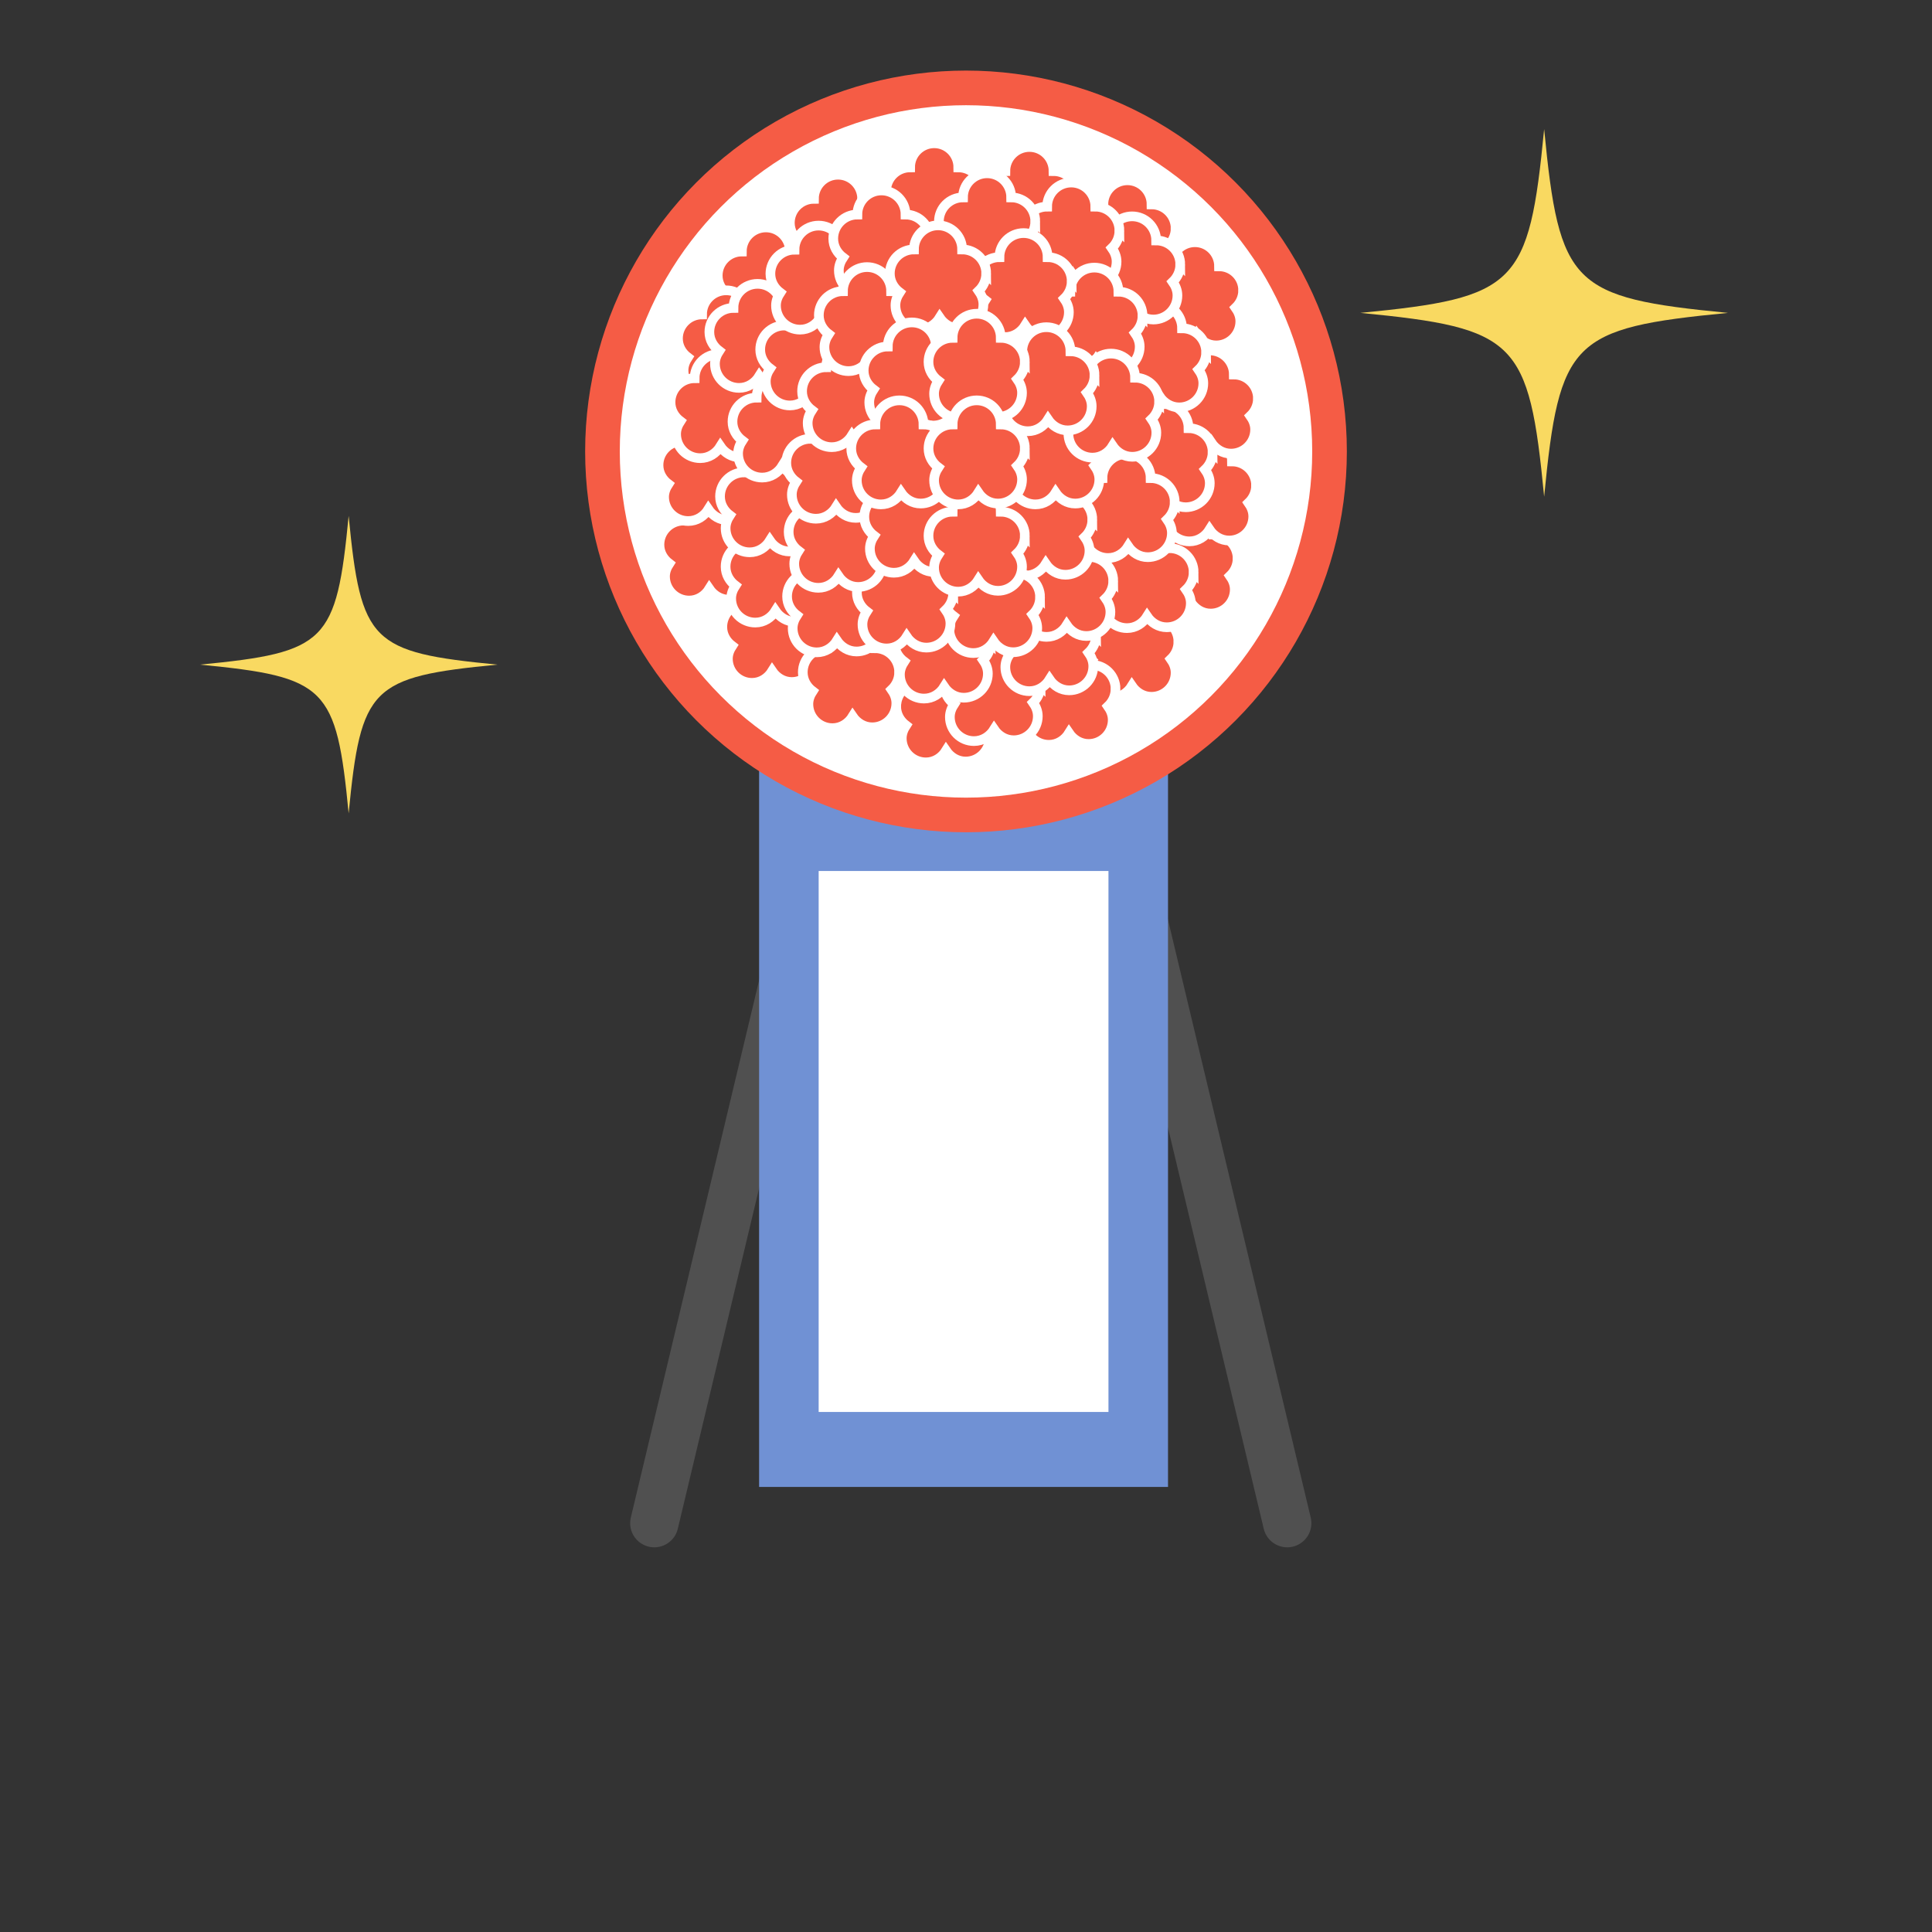 <?xml version="1.0" encoding="UTF-8"?>
<svg id="b" data-name="Design" xmlns="http://www.w3.org/2000/svg" viewBox="0 0 100 100">
  <rect x="0" y="0" width="100" height="100" fill="#333333" stroke="none"/>
  <polyline points="66.627 78.839 50.247 10.232 33.867 78.839" style="fill: none; stroke: #505050; stroke-linecap: round; stroke-linejoin: round; stroke-width: 2.5px;"/>
  <rect x="39.291" y="39.083" width="21.165" height="37.881" style="fill: #7091d4;"/>
  <rect x="42.374" y="45.083" width="15" height="28" style="fill: #fff;"/>
  <circle cx="50" cy="23.366" r="19.713" style="fill: #f55c45;"/>
  <circle cx="50" cy="23.366" r="17.92" style="fill: #fff;"/>
  <path d="M79.925,25.708c-.785-8.091-1.422-8.728-9.513-9.513,8.091-.785,8.728-1.422,9.513-9.513,.785,8.091,1.422,8.728,9.513,9.513-8.091,.785-8.728,1.422-9.513,9.513Z" style="fill: #f9d961;"/>
  <path d="M18.046,42.099c-.635-6.548-1.15-7.063-7.698-7.698,6.548-.635,7.063-1.15,7.698-7.698,.635,6.548,1.15,7.063,7.698,7.698-6.548,.635-7.063,1.15-7.698,7.698Z" style="fill: #f9d961;"/>
  <path d="M60.995,33.218c0-.688-.558-1.246-1.247-1.246,0-.688-.558-1.247-1.247-1.247s-1.247,.558-1.247,1.247c-.688,0-1.247,.558-1.247,1.246,0,.407,.208,.751,.51,.979-.128,.196-.221,.416-.221,.667,0,.688,.558,1.246,1.247,1.246,.449,0,.825-.25,1.044-.606,.224,.331,.585,.562,1.014,.562,.688,0,1.247-.558,1.247-1.247,0-.267-.102-.5-.245-.703,.238-.227,.391-.543,.391-.899Z" style="fill: #f55c45; stroke: #fff; stroke-miterlimit: 10; stroke-width: .5px;"/>
  <path d="M64.058,28.91c0-.688-.558-1.246-1.247-1.246,0-.688-.558-1.247-1.247-1.247s-1.247,.558-1.247,1.247c-.688,0-1.247,.558-1.247,1.246,0,.407,.208,.751,.51,.979-.128,.196-.221,.416-.221,.667,0,.688,.558,1.246,1.247,1.246,.449,0,.825-.25,1.044-.606,.224,.331,.585,.562,1.014,.562,.688,0,1.247-.558,1.247-1.247,0-.267-.102-.5-.245-.703,.238-.227,.391-.543,.391-.899Z" style="fill: #f55c45; stroke: #fff; stroke-miterlimit: 10; stroke-width: .5px;"/>
  <path d="M65.015,25.129c0-.688-.558-1.246-1.247-1.246,0-.688-.558-1.247-1.247-1.247s-1.247,.558-1.247,1.247c-.688,0-1.247,.558-1.247,1.246,0,.407,.208,.751,.51,.979-.128,.196-.221,.416-.221,.667,0,.688,.558,1.246,1.247,1.246,.449,0,.825-.25,1.044-.606,.224,.331,.585,.562,1.014,.562,.688,0,1.247-.558,1.247-1.247,0-.267-.102-.5-.245-.703,.238-.227,.391-.543,.391-.899Z" style="fill: #f55c45; stroke: #fff; stroke-miterlimit: 10; stroke-width: .5px;"/>
  <path d="M65.111,20.631c0-.688-.558-1.246-1.247-1.246,0-.688-.558-1.247-1.247-1.247s-1.247,.558-1.247,1.247c-.688,0-1.247,.558-1.247,1.246,0,.407,.208,.751,.51,.979-.128,.196-.221,.416-.221,.667,0,.688,.558,1.246,1.247,1.246,.449,0,.825-.25,1.044-.606,.224,.331,.585,.562,1.014,.562,.688,0,1.247-.558,1.247-1.247,0-.267-.102-.5-.245-.703,.238-.227,.391-.543,.391-.899Z" style="fill: #f55c45; stroke: #fff; stroke-miterlimit: 10; stroke-width: .5px;"/>
  <path d="M64.345,15.031c0-.688-.558-1.246-1.247-1.246,0-.688-.558-1.247-1.247-1.247s-1.247,.558-1.247,1.247c-.688,0-1.247,.558-1.247,1.246,0,.407,.208,.751,.51,.979-.128,.196-.221,.416-.221,.667,0,.688,.558,1.246,1.247,1.246,.449,0,.825-.25,1.044-.606,.224,.331,.585,.562,1.014,.562,.688,0,1.247-.558,1.247-1.247,0-.267-.102-.5-.245-.703,.238-.227,.391-.543,.391-.899Z" style="fill: #f55c45; stroke: #fff; stroke-miterlimit: 10; stroke-width: .5px;"/>
  <path d="M50.849,9.91c0-.688-.558-1.246-1.247-1.246,0-.688-.558-1.247-1.247-1.247s-1.247,.558-1.247,1.247c-.688,0-1.247,.558-1.247,1.246,0,.407,.208,.751,.51,.979-.128,.196-.221,.416-.221,.667,0,.688,.558,1.246,1.247,1.246,.449,0,.825-.25,1.044-.606,.224,.331,.585,.562,1.014,.562,.688,0,1.247-.558,1.247-1.247,0-.267-.102-.5-.245-.703,.238-.227,.391-.543,.391-.899Z" style="fill: #f55c45; stroke: #fff; stroke-miterlimit: 10; stroke-width: .5px;"/>
  <path d="M45.871,11.537c0-.688-.558-1.246-1.247-1.246,0-.688-.558-1.247-1.247-1.247s-1.247,.558-1.247,1.247c-.688,0-1.247,.558-1.247,1.246,0,.407,.208,.751,.51,.979-.128,.196-.221,.416-.221,.667,0,.688,.558,1.246,1.247,1.246,.449,0,.825-.25,1.044-.606,.224,.331,.585,.562,1.014,.562,.688,0,1.247-.558,1.247-1.247,0-.267-.102-.5-.245-.703,.238-.227,.391-.543,.391-.899Z" style="fill: #f55c45; stroke: #fff; stroke-miterlimit: 10; stroke-width: .5px;"/>
  <path d="M42.138,14.265c0-.688-.558-1.246-1.247-1.246,0-.688-.558-1.247-1.247-1.247s-1.247,.558-1.247,1.247c-.688,0-1.247,.558-1.247,1.246,0,.407,.208,.751,.51,.979-.128,.196-.221,.416-.221,.667,0,.688,.558,1.246,1.247,1.246,.449,0,.825-.25,1.044-.606,.224,.331,.585,.562,1.014,.562,.688,0,1.247-.558,1.247-1.247,0-.267-.102-.5-.245-.703,.238-.227,.391-.543,.391-.899Z" style="fill: #f55c45; stroke: #fff; stroke-miterlimit: 10; stroke-width: .5px;"/>
  <path d="M40.08,17.52c0-.688-.558-1.246-1.247-1.246,0-.688-.558-1.247-1.247-1.247s-1.247,.558-1.247,1.247c-.688,0-1.247,.558-1.247,1.246,0,.407,.208,.751,.51,.979-.128,.196-.221,.416-.221,.667,0,.688,.558,1.246,1.247,1.246,.449,0,.825-.25,1.044-.606,.224,.331,.585,.562,1.014,.562,.688,0,1.247-.558,1.247-1.247,0-.267-.102-.5-.245-.703,.238-.227,.391-.543,.391-.899Z" style="fill: #f55c45; stroke: #fff; stroke-miterlimit: 10; stroke-width: .5px;"/>
  <path d="M55.778,10.102c0-.688-.558-1.246-1.247-1.246,0-.688-.558-1.247-1.247-1.247s-1.247,.558-1.247,1.247c-.688,0-1.247,.558-1.247,1.246,0,.407,.208,.751,.51,.979-.128,.196-.221,.416-.221,.667,0,.688,.558,1.246,1.247,1.246,.449,0,.825-.25,1.044-.606,.224,.331,.585,.562,1.014,.562,.688,0,1.247-.558,1.247-1.247,0-.267-.102-.5-.245-.703,.238-.227,.391-.543,.391-.899Z" style="fill: #f55c45; stroke: #fff; stroke-miterlimit: 10; stroke-width: .5px;"/>
  <path d="M60.851,11.825c0-.688-.558-1.246-1.247-1.246,0-.688-.558-1.247-1.247-1.247s-1.247,.558-1.247,1.247c-.688,0-1.247,.558-1.247,1.246,0,.407,.208,.751,.51,.979-.128,.196-.221,.416-.221,.667,0,.688,.558,1.246,1.247,1.246,.449,0,.825-.25,1.044-.606,.224,.331,.585,.562,1.014,.562,.688,0,1.247-.558,1.247-1.247,0-.267-.102-.5-.245-.703,.238-.227,.391-.543,.391-.899Z" style="fill: #f55c45; stroke: #fff; stroke-miterlimit: 10; stroke-width: .5px;"/>
  <path d="M61.784,29.619c0-.688-.558-1.246-1.247-1.246,0-.688-.558-1.247-1.247-1.247s-1.247,.558-1.247,1.247c-.688,0-1.247,.558-1.247,1.246,0,.407,.208,.751,.51,.979-.128,.196-.221,.416-.221,.667,0,.688,.558,1.246,1.247,1.246,.449,0,.825-.25,1.044-.606,.224,.331,.585,.562,1.014,.562,.688,0,1.247-.558,1.247-1.247,0-.267-.102-.5-.245-.703,.238-.227,.391-.543,.391-.899Z" style="fill: #f55c45; stroke: #fff; stroke-miterlimit: 10; stroke-width: .5px;"/>
  <path d="M39.121,28.192c0-.688-.558-1.246-1.247-1.246,0-.688-.558-1.247-1.247-1.247s-1.247,.558-1.247,1.247c-.688,0-1.247,.558-1.247,1.246,0,.407,.208,.751,.51,.979-.128,.196-.221,.416-.221,.667,0,.688,.558,1.246,1.247,1.246,.449,0,.825-.25,1.044-.606,.224,.331,.585,.562,1.014,.562,.688,0,1.247-.558,1.247-1.247,0-.267-.102-.5-.245-.703,.238-.227,.391-.543,.391-.899Z" style="fill: #f55c45; stroke: #fff; stroke-miterlimit: 10; stroke-width: .5px;"/>
  <path d="M42.375,32.452c0-.688-.558-1.246-1.247-1.246,0-.688-.558-1.247-1.247-1.247s-1.247,.558-1.247,1.247c-.688,0-1.247,.558-1.247,1.246,0,.407,.208,.751,.51,.979-.128,.196-.221,.416-.221,.667,0,.688,.558,1.246,1.247,1.246,.449,0,.825-.25,1.044-.606,.224,.331,.585,.562,1.014,.562,.688,0,1.247-.558,1.247-1.247,0-.267-.102-.5-.245-.703,.238-.227,.391-.543,.391-.899Z" style="fill: #f55c45; stroke: #fff; stroke-miterlimit: 10; stroke-width: .5px;"/>
  <path d="M42.545,29.332c0-.688-.558-1.246-1.247-1.246,0-.688-.558-1.247-1.247-1.247s-1.247,.558-1.247,1.247c-.688,0-1.247,.558-1.247,1.246,0,.407,.208,.751,.51,.979-.128,.196-.221,.416-.221,.667,0,.688,.558,1.246,1.247,1.246,.449,0,.825-.25,1.044-.606,.224,.331,.585,.562,1.014,.562,.688,0,1.247-.558,1.247-1.247,0-.267-.102-.5-.245-.703,.238-.227,.391-.543,.391-.899Z" style="fill: #f55c45; stroke: #fff; stroke-miterlimit: 10; stroke-width: .5px;"/>
  <path d="M39.073,24.077c0-.688-.558-1.246-1.247-1.246,0-.688-.558-1.247-1.247-1.247s-1.247,.558-1.247,1.247c-.688,0-1.247,.558-1.247,1.246,0,.407,.208,.751,.51,.979-.128,.196-.221,.416-.221,.667,0,.688,.558,1.246,1.247,1.246,.449,0,.825-.25,1.044-.606,.224,.331,.585,.562,1.014,.562,.688,0,1.247-.558,1.247-1.247,0-.267-.102-.5-.245-.703,.238-.227,.391-.543,.391-.899Z" style="fill: #f55c45; stroke: #fff; stroke-miterlimit: 10; stroke-width: .5px;"/>
  <path d="M42.257,25.695c0-.688-.558-1.246-1.247-1.246,0-.688-.558-1.247-1.247-1.247s-1.247,.558-1.247,1.247c-.688,0-1.247,.558-1.247,1.246,0,.407,.208,.751,.51,.979-.128,.196-.221,.416-.221,.667,0,.688,.558,1.246,1.247,1.246,.449,0,.825-.25,1.044-.606,.224,.331,.585,.562,1.014,.562,.688,0,1.247-.558,1.247-1.247,0-.267-.102-.5-.245-.703,.238-.227,.391-.543,.391-.899Z" style="fill: #f55c45; stroke: #fff; stroke-miterlimit: 10; stroke-width: .5px;"/>
  <path d="M62.766,23.407c0-.688-.558-1.246-1.247-1.246,0-.688-.558-1.247-1.247-1.247s-1.247,.558-1.247,1.247c-.688,0-1.247,.558-1.247,1.246,0,.407,.208,.751,.51,.979-.128,.196-.221,.416-.221,.667,0,.688,.558,1.246,1.247,1.246,.449,0,.825-.25,1.044-.606,.224,.331,.585,.562,1.014,.562,.688,0,1.247-.558,1.247-1.247,0-.267-.102-.5-.245-.703,.238-.227,.391-.543,.391-.899Z" style="fill: #f55c45; stroke: #fff; stroke-miterlimit: 10; stroke-width: .5px;"/>
  <path d="M51.375,36.568c0-.688-.558-1.246-1.247-1.246,0-.688-.558-1.247-1.247-1.247s-1.247,.558-1.247,1.247c-.688,0-1.247,.558-1.247,1.246,0,.407,.208,.751,.51,.979-.128,.196-.221,.416-.221,.667,0,.688,.558,1.246,1.247,1.246,.449,0,.825-.25,1.044-.606,.224,.331,.585,.562,1.014,.562,.688,0,1.247-.558,1.247-1.247,0-.267-.102-.5-.245-.703,.238-.227,.391-.543,.391-.899Z" style="fill: #f55c45; stroke: #fff; stroke-miterlimit: 10; stroke-width: .5px;"/>
  <path d="M57.741,35.659c0-.688-.558-1.246-1.247-1.246,0-.688-.558-1.247-1.247-1.247s-1.247,.558-1.247,1.247c-.688,0-1.247,.558-1.247,1.246,0,.407,.208,.751,.51,.979-.128,.196-.221,.416-.221,.667,0,.688,.558,1.246,1.247,1.246,.449,0,.825-.25,1.044-.606,.224,.331,.585,.562,1.014,.562,.688,0,1.247-.558,1.247-1.247,0-.267-.102-.5-.245-.703,.238-.227,.391-.543,.391-.899Z" style="fill: #f55c45; stroke: #fff; stroke-miterlimit: 10; stroke-width: .5px;"/>
  <path d="M62.431,18.238c0-.688-.558-1.246-1.247-1.246,0-.688-.558-1.247-1.247-1.247s-1.247,.558-1.247,1.247c-.688,0-1.247,.558-1.247,1.246,0,.407,.208,.751,.51,.979-.128,.196-.221,.416-.221,.667,0,.688,.558,1.246,1.247,1.246,.449,0,.825-.25,1.044-.606,.224,.331,.585,.562,1.014,.562,.688,0,1.247-.558,1.247-1.247,0-.267-.102-.5-.245-.703,.238-.227,.391-.543,.391-.899Z" style="fill: #f55c45; stroke: #fff; stroke-miterlimit: 10; stroke-width: .5px;"/>
  <path d="M61.091,13.691c0-.688-.558-1.246-1.247-1.246,0-.688-.558-1.247-1.247-1.247s-1.247,.558-1.247,1.247c-.688,0-1.247,.558-1.247,1.246,0,.407,.208,.751,.51,.979-.128,.196-.221,.416-.221,.667,0,.688,.558,1.246,1.247,1.246,.449,0,.825-.25,1.044-.606,.224,.331,.585,.562,1.014,.562,.688,0,1.247-.558,1.247-1.247,0-.267-.102-.5-.245-.703,.238-.227,.391-.543,.391-.899Z" style="fill: #f55c45; stroke: #fff; stroke-miterlimit: 10; stroke-width: .5px;"/>
  <path d="M60.804,25.991c0-.688-.558-1.246-1.247-1.246,0-.688-.558-1.247-1.247-1.247s-1.247,.558-1.247,1.247c-.688,0-1.247,.558-1.247,1.246,0,.407,.208,.751,.51,.979-.128,.196-.221,.416-.221,.667,0,.688,.558,1.246,1.247,1.246,.449,0,.825-.25,1.044-.606,.224,.331,.585,.562,1.014,.562,.688,0,1.247-.558,1.247-1.247,0-.267-.102-.5-.245-.703,.238-.227,.391-.543,.391-.899Z" style="fill: #f55c45; stroke: #fff; stroke-miterlimit: 10; stroke-width: .5px;"/>
  <path d="M53.864,35.467c0-.688-.558-1.246-1.247-1.246,0-.688-.558-1.247-1.247-1.247s-1.247,.558-1.247,1.247c-.688,0-1.247,.558-1.247,1.246,0,.407,.208,.751,.51,.979-.128,.196-.221,.416-.221,.667,0,.688,.558,1.246,1.247,1.246,.449,0,.825-.25,1.044-.606,.224,.331,.585,.562,1.014,.562,.688,0,1.247-.558,1.247-1.247,0-.267-.102-.5-.245-.703,.238-.227,.391-.543,.391-.899Z" style="fill: #f55c45; stroke: #fff; stroke-miterlimit: 10; stroke-width: .5px;"/>
  <path d="M46.541,34.797c0-.688-.558-1.246-1.247-1.246,0-.688-.558-1.247-1.247-1.247s-1.247,.558-1.247,1.247c-.688,0-1.247,.558-1.247,1.246,0,.407,.208,.751,.51,.979-.128,.196-.221,.416-.221,.667,0,.688,.558,1.246,1.247,1.246,.449,0,.825-.25,1.044-.606,.224,.331,.585,.562,1.014,.562,.688,0,1.247-.558,1.247-1.247,0-.267-.102-.5-.245-.703,.238-.227,.391-.543,.391-.899Z" style="fill: #f55c45; stroke: #fff; stroke-miterlimit: 10; stroke-width: .5px;"/>
  <path d="M56.735,32.883c0-.688-.558-1.246-1.247-1.246,0-.688-.558-1.247-1.247-1.247s-1.247,.558-1.247,1.247c-.688,0-1.247,.558-1.247,1.246,0,.407,.208,.751,.51,.979-.128,.196-.221,.416-.221,.667,0,.688,.558,1.246,1.247,1.246,.449,0,.825-.25,1.044-.606,.224,.331,.585,.562,1.014,.562,.688,0,1.247-.558,1.247-1.247,0-.267-.102-.5-.245-.703,.238-.227,.391-.543,.391-.899Z" style="fill: #f55c45; stroke: #fff; stroke-miterlimit: 10; stroke-width: .5px;"/>
  <path d="M45.728,30.873c0-.688-.558-1.246-1.247-1.246,0-.688-.558-1.247-1.247-1.247s-1.247,.558-1.247,1.247c-.688,0-1.247,.558-1.247,1.246,0,.407,.208,.751,.51,.979-.128,.196-.221,.416-.221,.667,0,.688,.558,1.246,1.247,1.246,.449,0,.825-.25,1.044-.606,.224,.331,.585,.562,1.014,.562,.688,0,1.247-.558,1.247-1.247,0-.267-.102-.5-.245-.703,.238-.227,.391-.543,.391-.899Z" style="fill: #f55c45; stroke: #fff; stroke-miterlimit: 10; stroke-width: .5px;"/>
  <path d="M51.279,33.266c0-.688-.558-1.246-1.247-1.246,0-.688-.558-1.247-1.247-1.247s-1.247,.558-1.247,1.247c-.688,0-1.247,.558-1.247,1.246,0,.407,.208,.751,.51,.979-.128,.196-.221,.416-.221,.667,0,.688,.558,1.246,1.247,1.246,.449,0,.825-.25,1.044-.606,.224,.331,.585,.562,1.014,.562,.688,0,1.247-.558,1.247-1.247,0-.267-.102-.5-.245-.703,.238-.227,.391-.543,.391-.899Z" style="fill: #f55c45; stroke: #fff; stroke-miterlimit: 10; stroke-width: .5px;"/>
  <path d="M57.622,30.072c0-.688-.558-1.246-1.247-1.246,0-.688-.558-1.247-1.247-1.247s-1.247,.558-1.247,1.247c-.688,0-1.247,.558-1.247,1.246,0,.407,.208,.751,.51,.979-.128,.196-.221,.416-.221,.667,0,.688,.558,1.246,1.247,1.246,.449,0,.825-.25,1.044-.606,.224,.331,.585,.562,1.014,.562,.688,0,1.247-.558,1.247-1.247,0-.267-.102-.5-.245-.703,.238-.227,.391-.543,.391-.899Z" style="fill: #f55c45; stroke: #fff; stroke-miterlimit: 10; stroke-width: .5px;"/>
  <path d="M56.539,26.901c0-.688-.558-1.246-1.247-1.246,0-.688-.558-1.247-1.247-1.247s-1.247,.558-1.247,1.247c-.688,0-1.247,.558-1.247,1.246,0,.407,.208,.751,.51,.979-.128,.196-.221,.416-.221,.667,0,.688,.558,1.246,1.247,1.246,.449,0,.825-.25,1.044-.606,.224,.331,.585,.562,1.014,.562,.688,0,1.247-.558,1.247-1.247,0-.267-.102-.5-.245-.703,.238-.227,.391-.543,.391-.899Z" style="fill: #f55c45; stroke: #fff; stroke-miterlimit: 10; stroke-width: .5px;"/>
  <path d="M57.048,23.215c0-.688-.558-1.246-1.247-1.246,0-.688-.558-1.247-1.247-1.247s-1.247,.558-1.247,1.247c-.688,0-1.247,.558-1.247,1.246,0,.407,.208,.751,.51,.979-.128,.196-.221,.416-.221,.667,0,.688,.558,1.246,1.247,1.246,.449,0,.825-.25,1.044-.606,.224,.331,.585,.562,1.014,.562,.688,0,1.247-.558,1.247-1.247,0-.267-.102-.5-.245-.703,.238-.227,.391-.543,.391-.899Z" style="fill: #f55c45; stroke: #fff; stroke-miterlimit: 10; stroke-width: .5px;"/>
  <path d="M53.835,30.911c0-.688-.558-1.246-1.247-1.246,0-.688-.558-1.247-1.247-1.247s-1.247,.558-1.247,1.247c-.688,0-1.247,.558-1.247,1.246,0,.407,.208,.751,.51,.979-.128,.196-.221,.416-.221,.667,0,.688,.558,1.246,1.247,1.246,.449,0,.825-.25,1.044-.606,.224,.331,.585,.562,1.014,.562,.688,0,1.247-.558,1.247-1.247,0-.267-.102-.5-.245-.703,.238-.227,.391-.543,.391-.899Z" style="fill: #f55c45; stroke: #fff; stroke-miterlimit: 10; stroke-width: .5px;"/>
  <path d="M49.341,30.672c0-.688-.558-1.246-1.247-1.246,0-.688-.558-1.247-1.247-1.247s-1.247,.558-1.247,1.247c-.688,0-1.247,.558-1.247,1.246,0,.407,.208,.751,.51,.979-.128,.196-.221,.416-.221,.667,0,.688,.558,1.246,1.247,1.246,.449,0,.825-.25,1.044-.606,.224,.331,.585,.562,1.014,.562,.688,0,1.247-.558,1.247-1.247,0-.267-.102-.5-.245-.703,.238-.227,.391-.543,.391-.899Z" style="fill: #f55c45; stroke: #fff; stroke-miterlimit: 10; stroke-width: .5px;"/>
  <path d="M45.809,27.533c0-.688-.558-1.246-1.247-1.246,0-.688-.558-1.247-1.247-1.247s-1.247,.558-1.247,1.247c-.688,0-1.247,.558-1.247,1.246,0,.407,.208,.751,.51,.979-.128,.196-.221,.416-.221,.667,0,.688,.558,1.246,1.247,1.246,.449,0,.825-.25,1.044-.606,.224,.331,.585,.562,1.014,.562,.688,0,1.247-.558,1.247-1.247,0-.267-.102-.5-.245-.703,.238-.227,.391-.543,.391-.899Z" style="fill: #f55c45; stroke: #fff; stroke-miterlimit: 10; stroke-width: .5px;"/>
  <path d="M39.695,20.822c0-.688-.558-1.246-1.247-1.246,0-.688-.558-1.247-1.247-1.247s-1.247,.558-1.247,1.247c-.688,0-1.247,.558-1.247,1.246,0,.407,.208,.751,.51,.979-.128,.196-.221,.416-.221,.667,0,.688,.558,1.246,1.247,1.246,.449,0,.825-.25,1.044-.606,.224,.331,.585,.562,1.014,.562,.688,0,1.247-.558,1.247-1.247,0-.267-.102-.5-.245-.703,.238-.227,.391-.543,.391-.899Z" style="fill: #f55c45; stroke: #fff; stroke-miterlimit: 10; stroke-width: .5px;"/>
  <path d="M42.902,21.827c0-.688-.558-1.246-1.247-1.246,0-.688-.558-1.247-1.247-1.247s-1.247,.558-1.247,1.247c-.688,0-1.247,.558-1.247,1.246,0,.407,.208,.751,.51,.979-.128,.196-.221,.416-.221,.667,0,.688,.558,1.246,1.247,1.246,.449,0,.825-.25,1.044-.606,.224,.331,.585,.562,1.014,.562,.688,0,1.247-.558,1.247-1.247,0-.267-.102-.5-.245-.703,.238-.227,.391-.543,.391-.899Z" style="fill: #f55c45; stroke: #fff; stroke-miterlimit: 10; stroke-width: .5px;"/>
  <path d="M41.705,17.185c0-.688-.558-1.246-1.247-1.246,0-.688-.558-1.247-1.247-1.247s-1.247,.558-1.247,1.247c-.688,0-1.247,.558-1.247,1.246,0,.407,.208,.751,.51,.979-.128,.196-.221,.416-.221,.667,0,.688,.558,1.246,1.247,1.246,.449,0,.825-.25,1.044-.606,.224,.331,.585,.562,1.014,.562,.688,0,1.247-.558,1.247-1.247,0-.267-.102-.5-.245-.703,.238-.227,.391-.543,.391-.899Z" style="fill: #f55c45; stroke: #fff; stroke-miterlimit: 10; stroke-width: .5px;"/>
  <path d="M45.686,23.957c0-.688-.558-1.246-1.247-1.246,0-.688-.558-1.247-1.247-1.247s-1.247,.558-1.247,1.247c-.688,0-1.247,.558-1.247,1.246,0,.407,.208,.751,.51,.979-.128,.196-.221,.416-.221,.667,0,.688,.558,1.246,1.247,1.246,.449,0,.825-.25,1.044-.606,.224,.331,.585,.562,1.014,.562,.688,0,1.247-.558,1.247-1.247,0-.267-.102-.5-.245-.703,.238-.227,.391-.543,.391-.899Z" style="fill: #f55c45; stroke: #fff; stroke-miterlimit: 10; stroke-width: .5px;"/>
  <path d="M49.725,26.753c0-.688-.558-1.246-1.247-1.246,0-.688-.558-1.247-1.247-1.247s-1.247,.558-1.247,1.247c-.688,0-1.247,.558-1.247,1.246,0,.407,.208,.751,.51,.979-.128,.196-.221,.416-.221,.667,0,.688,.558,1.246,1.247,1.246,.449,0,.825-.25,1.044-.606,.224,.331,.585,.562,1.014,.562,.688,0,1.247-.558,1.247-1.247,0-.267-.102-.5-.245-.703,.238-.227,.391-.543,.391-.899Z" style="fill: #f55c45; stroke: #fff; stroke-miterlimit: 10; stroke-width: .5px;"/>
  <path d="M53.047,27.732c0-.688-.558-1.246-1.247-1.246,0-.688-.558-1.247-1.247-1.247s-1.247,.558-1.247,1.247c-.688,0-1.247,.558-1.247,1.246,0,.407,.208,.751,.51,.979-.128,.196-.221,.416-.221,.667,0,.688,.558,1.246,1.247,1.246,.449,0,.825-.25,1.044-.606,.224,.331,.585,.562,1.014,.562,.688,0,1.247-.558,1.247-1.247,0-.267-.102-.5-.245-.703,.238-.227,.391-.543,.391-.899Z" style="fill: #f55c45; stroke: #fff; stroke-miterlimit: 10; stroke-width: .5px;"/>
  <path d="M57.941,11.941c0-.688-.558-1.246-1.247-1.246,0-.688-.558-1.247-1.247-1.247s-1.247,.558-1.247,1.247c-.688,0-1.247,.558-1.247,1.246,0,.407,.208,.751,.51,.979-.128,.196-.221,.416-.221,.667,0,.688,.558,1.246,1.247,1.246,.449,0,.825-.25,1.044-.606,.224,.331,.585,.562,1.014,.562,.688,0,1.247-.558,1.247-1.247,0-.267-.102-.5-.245-.703,.238-.227,.391-.543,.391-.899Z" style="fill: #f55c45; stroke: #fff; stroke-miterlimit: 10; stroke-width: .5px;"/>
  <path d="M59.138,16.344c0-.688-.558-1.246-1.247-1.246,0-.688-.558-1.247-1.247-1.247s-1.247,.558-1.247,1.247c-.688,0-1.247,.558-1.247,1.246,0,.407,.208,.751,.51,.979-.128,.196-.221,.416-.221,.667,0,.688,.558,1.246,1.247,1.246,.449,0,.825-.25,1.044-.606,.224,.331,.585,.562,1.014,.562,.688,0,1.247-.558,1.247-1.247,0-.267-.102-.5-.245-.703,.238-.227,.391-.543,.391-.899Z" style="fill: #f55c45; stroke: #fff; stroke-miterlimit: 10; stroke-width: .5px;"/>
  <path d="M53.586,11.463c0-.688-.558-1.246-1.247-1.246,0-.688-.558-1.247-1.247-1.247s-1.247,.558-1.247,1.247c-.688,0-1.247,.558-1.247,1.246,0,.407,.208,.751,.51,.979-.128,.196-.221,.416-.221,.667,0,.688,.558,1.246,1.247,1.246,.449,0,.825-.25,1.044-.606,.224,.331,.585,.562,1.014,.562,.688,0,1.247-.558,1.247-1.247,0-.267-.102-.5-.245-.703,.238-.227,.391-.543,.391-.899Z" style="fill: #f55c45; stroke: #fff; stroke-miterlimit: 10; stroke-width: .5px;"/>
  <path d="M59.999,20.795c0-.688-.558-1.246-1.247-1.246,0-.688-.558-1.247-1.247-1.247s-1.247,.558-1.247,1.247c-.688,0-1.247,.558-1.247,1.246,0,.407,.208,.751,.51,.979-.128,.196-.221,.416-.221,.667,0,.688,.558,1.246,1.247,1.246,.449,0,.825-.25,1.044-.606,.224,.331,.585,.562,1.014,.562,.688,0,1.247-.558,1.247-1.247,0-.267-.102-.5-.245-.703,.238-.227,.391-.543,.391-.899Z" style="fill: #f55c45; stroke: #fff; stroke-miterlimit: 10; stroke-width: .5px;"/>
  <path d="M55.472,14.557c0-.688-.558-1.246-1.247-1.246,0-.688-.558-1.247-1.247-1.247s-1.247,.558-1.247,1.247c-.688,0-1.247,.558-1.247,1.246,0,.407,.208,.751,.51,.979-.128,.196-.221,.416-.221,.667,0,.688,.558,1.246,1.247,1.246,.449,0,.825-.25,1.044-.606,.224,.331,.585,.562,1.014,.562,.688,0,1.247-.558,1.247-1.247,0-.267-.102-.5-.245-.703,.238-.227,.391-.543,.391-.899Z" style="fill: #f55c45; stroke: #fff; stroke-miterlimit: 10; stroke-width: .5px;"/>
  <path d="M44.337,18.094c0-.688-.558-1.246-1.247-1.246,0-.688-.558-1.247-1.247-1.247s-1.247,.558-1.247,1.247c-.688,0-1.247,.558-1.247,1.246,0,.407,.208,.751,.51,.979-.128,.196-.221,.416-.221,.667,0,.688,.558,1.246,1.247,1.246,.449,0,.825-.25,1.044-.606,.224,.331,.585,.562,1.014,.562,.688,0,1.247-.558,1.247-1.247,0-.267-.102-.5-.245-.703,.238-.227,.391-.543,.391-.899Z" style="fill: #f55c45; stroke: #fff; stroke-miterlimit: 10; stroke-width: .5px;"/>
  <path d="M46.504,20.253c0-.688-.558-1.246-1.247-1.246,0-.688-.558-1.247-1.247-1.247s-1.247,.558-1.247,1.247c-.688,0-1.247,.558-1.247,1.246,0,.407,.208,.751,.51,.979-.128,.196-.221,.416-.221,.667,0,.688,.558,1.246,1.247,1.246,.449,0,.825-.25,1.044-.606,.224,.331,.585,.562,1.014,.562,.688,0,1.247-.558,1.247-1.247,0-.267-.102-.5-.245-.703,.238-.227,.391-.543,.391-.899Z" style="fill: #f55c45; stroke: #fff; stroke-miterlimit: 10; stroke-width: .5px;"/>
  <path d="M44.864,14.17c0-.688-.558-1.246-1.247-1.246,0-.688-.558-1.247-1.247-1.247s-1.247,.558-1.247,1.247c-.688,0-1.247,.558-1.247,1.246,0,.407,.208,.751,.51,.979-.128,.196-.221,.416-.221,.667,0,.688,.558,1.246,1.247,1.246,.449,0,.825-.25,1.044-.606,.224,.331,.585,.562,1.014,.562,.688,0,1.247-.558,1.247-1.247,0-.267-.102-.5-.245-.703,.238-.227,.391-.543,.391-.899Z" style="fill: #f55c45; stroke: #fff; stroke-miterlimit: 10; stroke-width: .5px;"/>
  <path d="M48.118,12.351c0-.688-.558-1.246-1.247-1.246,0-.688-.558-1.247-1.247-1.247s-1.247,.558-1.247,1.247c-.688,0-1.247,.558-1.247,1.246,0,.407,.208,.751,.51,.979-.128,.196-.221,.416-.221,.667,0,.688,.558,1.246,1.247,1.246,.449,0,.825-.25,1.044-.606,.224,.331,.585,.562,1.014,.562,.688,0,1.247-.558,1.247-1.247,0-.267-.102-.5-.245-.703,.238-.227,.391-.543,.391-.899Z" style="fill: #f55c45; stroke: #fff; stroke-miterlimit: 10; stroke-width: .5px;"/>
  <path d="M47.372,16.317c0-.688-.558-1.246-1.247-1.246,0-.688-.558-1.247-1.247-1.247s-1.247,.558-1.247,1.247c-.688,0-1.247,.558-1.247,1.246,0,.407,.208,.751,.51,.979-.128,.196-.221,.416-.221,.667,0,.688,.558,1.246,1.247,1.246,.449,0,.825-.25,1.044-.606,.224,.331,.585,.562,1.014,.562,.688,0,1.247-.558,1.247-1.247,0-.267-.102-.5-.245-.703,.238-.227,.391-.543,.391-.899Z" style="fill: #f55c45; stroke: #fff; stroke-miterlimit: 10; stroke-width: .5px;"/>
  <path d="M51.047,14.157c0-.688-.558-1.246-1.247-1.246,0-.688-.558-1.247-1.247-1.247s-1.247,.558-1.247,1.247c-.688,0-1.247,.558-1.247,1.246,0,.407,.208,.751,.51,.979-.128,.196-.221,.416-.221,.667,0,.688,.558,1.246,1.247,1.246,.449,0,.825-.25,1.044-.606,.224,.331,.585,.562,1.014,.562,.688,0,1.247-.558,1.247-1.247,0-.267-.102-.5-.245-.703,.238-.227,.391-.543,.391-.899Z" style="fill: #f55c45; stroke: #fff; stroke-miterlimit: 10; stroke-width: .5px;"/>
  <path d="M49.692,19.181c0-.688-.558-1.246-1.247-1.246,0-.688-.558-1.247-1.247-1.247s-1.247,.558-1.247,1.247c-.688,0-1.247,.558-1.247,1.246,0,.407,.208,.751,.51,.979-.128,.196-.221,.416-.221,.667,0,.688,.558,1.246,1.247,1.246,.449,0,.825-.25,1.044-.606,.224,.331,.585,.562,1.014,.562,.688,0,1.247-.558,1.247-1.247,0-.267-.102-.5-.245-.703,.238-.227,.391-.543,.391-.899Z" style="fill: #f55c45; stroke: #fff; stroke-miterlimit: 10; stroke-width: .5px;"/>
  <path d="M56.654,19.428c0-.688-.558-1.246-1.247-1.246,0-.688-.558-1.247-1.247-1.247s-1.247,.558-1.247,1.247c-.688,0-1.247,.558-1.247,1.246,0,.407,.208,.751,.51,.979-.128,.196-.221,.416-.221,.667,0,.688,.558,1.246,1.247,1.246,.449,0,.825-.25,1.044-.606,.224,.331,.585,.562,1.014,.562,.688,0,1.247-.558,1.247-1.247,0-.267-.102-.5-.245-.703,.238-.227,.391-.543,.391-.899Z" style="fill: #f55c45; stroke: #fff; stroke-miterlimit: 10; stroke-width: .5px;"/>
  <path d="M53.047,18.732c0-.688-.558-1.246-1.247-1.246,0-.688-.558-1.247-1.247-1.247s-1.247,.558-1.247,1.247c-.688,0-1.247,.558-1.247,1.246,0,.407,.208,.751,.51,.979-.128,.196-.221,.416-.221,.667,0,.688,.558,1.246,1.247,1.246,.449,0,.825-.25,1.044-.606,.224,.331,.585,.562,1.014,.562,.688,0,1.247-.558,1.247-1.247,0-.267-.102-.5-.245-.703,.238-.227,.391-.543,.391-.899Z" style="fill: #f55c45; stroke: #fff; stroke-miterlimit: 10; stroke-width: .5px;"/>
  <path d="M49.048,23.215c0-.688-.558-1.246-1.247-1.246,0-.688-.558-1.247-1.247-1.247s-1.247,.558-1.247,1.247c-.688,0-1.247,.558-1.247,1.246,0,.407,.208,.751,.51,.979-.128,.196-.221,.416-.221,.667,0,.688,.558,1.246,1.247,1.246,.449,0,.825-.25,1.044-.606,.224,.331,.585,.562,1.014,.562,.688,0,1.247-.558,1.247-1.247,0-.267-.102-.5-.245-.703,.238-.227,.391-.543,.391-.899Z" style="fill: #f55c45; stroke: #fff; stroke-miterlimit: 10; stroke-width: .5px;"/>
  <path d="M53.048,23.215c0-.688-.558-1.246-1.247-1.246,0-.688-.558-1.247-1.247-1.247s-1.247,.558-1.247,1.247c-.688,0-1.247,.558-1.247,1.246,0,.407,.208,.751,.51,.979-.128,.196-.221,.416-.221,.667,0,.688,.558,1.246,1.247,1.246,.449,0,.825-.25,1.044-.606,.224,.331,.585,.562,1.014,.562,.688,0,1.247-.558,1.247-1.247,0-.267-.102-.5-.245-.703,.238-.227,.391-.543,.391-.899Z" style="fill: #f55c45; stroke: #fff; stroke-miterlimit: 10; stroke-width: .5px;"/>
</svg>